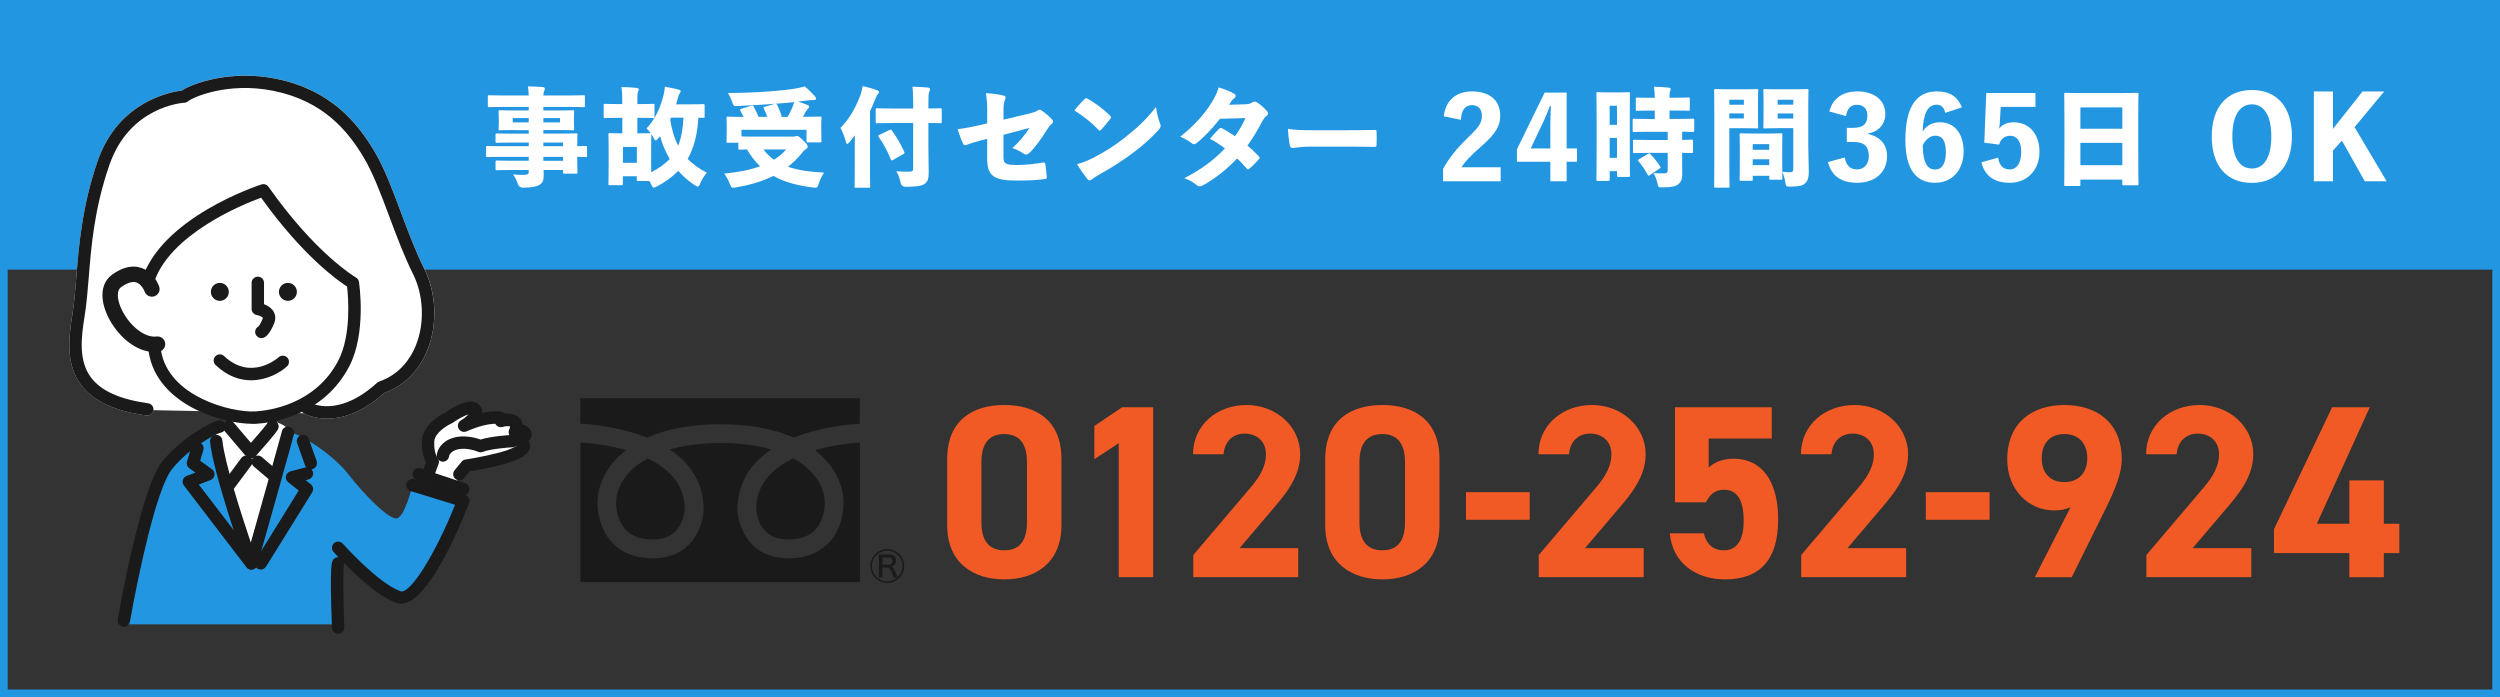 <?xml version="1.0" encoding="UTF-8"?><svg id="_レイヤー_2" xmlns="http://www.w3.org/2000/svg" viewBox="0 0 649 181"><rect x="0" y="0" width="649" height="181" fill="#333333" stroke="none"/><defs><style>.cls-1{fill:#f15a24;}.cls-2,.cls-3{fill:#fff;}.cls-4{fill:#2396e1;}.cls-5{fill:#1a1a1a;}.cls-3{stroke:#1a1a1a;stroke-linecap:round;stroke-linejoin:round;stroke-width:4px;}</style></defs><g id="_情報"><path class="cls-5" d="m165.72,112.78c.79.26,1.55.54,2.28.84,1.49-.66,3.08-1.23,4.78-1.71,4.18-1.18,8.97-1.77,14.23-1.78h0s.04,0,.04,0c5.27,0,10.06.6,14.23,1.78,1.69.48,3.29,1.05,4.78,1.71.73-.3,1.49-.58,2.28-.84,6.23-2.1,12.39-2.65,14.86-2.79v-6.61h-72.57v6.6c2.3.12,8.66.64,15.09,2.81Z"/><path class="cls-5" d="m205.94,118.99c-2.28,1.1-4.17,2.38-5.65,3.82-2.67,2.61-3.98,5.7-4,9.44.02.29.19,2.25,1.26,4.11,1.41,2.48,3.72,3.69,7.05,3.69,2.01,0,3.73-.37,5.11-1.09,1.11-.58,2.02-1.41,2.73-2.47,1.56-2.34,1.68-5.14,1.68-5.94,0-3.66-2.11-7.32-5.79-10.05-.74-.55-1.54-1.06-2.39-1.52Z"/><path class="cls-5" d="m211.58,116.87c4.71,3.63,7.41,8.6,7.41,13.7,0,1.47-.24,5.25-2.49,8.64-1.74,2.62-5.21,5.73-11.89,5.73-2.84,0-5.31-.66-7.36-1.97-1.67-1.07-3.03-2.54-4.03-4.38-1.62-2.96-1.77-5.85-1.78-6.16v-.09c0-5.1,1.85-9.49,5.51-13.04.97-.94,2.06-1.81,3.27-2.62-3.8-1.1-8.23-1.66-13.17-1.66-4.94,0-9.37.57-13.17,1.66,1.21.81,2.3,1.69,3.27,2.62,3.65,3.55,5.51,7.93,5.51,13.04v.09c-.01.32-.16,3.2-1.78,6.16-1.01,1.84-2.36,3.31-4.03,4.38-2.05,1.31-4.53,1.97-7.36,1.97-6.68,0-10.15-3.12-11.89-5.73-2.25-3.39-2.49-7.17-2.49-8.64,0-5.09,2.69-10.06,7.41-13.7-5.04-1.47-9.84-1.89-11.85-2.01v36.25h72.57v-36.24c-2.13.14-6.78.59-11.62,2Z"/><path class="cls-5" d="m165.73,120.51c-3.68,2.73-5.79,6.39-5.79,10.05,0,.8.12,3.59,1.68,5.94.7,1.06,1.62,1.89,2.73,2.47,1.38.72,3.1,1.09,5.11,1.09,3.33,0,5.64-1.21,7.05-3.69,1.06-1.87,1.24-3.82,1.26-4.11-.02-3.76-1.33-6.86-4.03-9.47-1.48-1.43-3.36-2.7-5.62-3.79-.85.47-1.65.98-2.39,1.52Z"/><path class="cls-5" d="m234.73,146.93c0,2.42-1.97,4.39-4.39,4.39s-4.39-1.97-4.39-4.39,1.97-4.39,4.39-4.39,4.39,1.95,4.39,4.39Zm-3.89-2.97c1.13,0,1.77.56,1.77,1.54,0,.86-.38,1.33-1.24,1.56.47.14.65.41,1.38,2.13.05.14.18.41.3.64.84-.81,1.25-1.79,1.25-2.9,0-2.2-1.77-3.98-3.98-3.98s-3.98,1.77-3.98,3.98,1.77,3.98,3.98,3.98c.97,0,1.92-.36,2.63-.99h-1c-.04-.23-.13-.5-.41-1.24-.41-1.04-.7-1.33-1.27-1.33h-1.2v1.61c0,.43.02.65.05.95h-1c.04-.34.05-.52.05-.95v-4.09c0-.38-.02-.65-.05-.95.41.02.5.02.91.02h1.79Zm-.16,2.62c.59,0,.99-.38.99-.97s-.32-.88-.95-.88h-1.63v1.85h1.59Z"/><path class="cls-1" d="m275.55,136.34c0,9.91-6.9,14.07-14.83,14.07s-14.83-4.16-14.83-14.07v-17.13c0-10.36,6.9-14.07,14.83-14.07s14.83,3.71,14.83,14v17.2Zm-14.83-23.66c-4.03,0-5.95,2.56-5.95,7.29v15.6c0,4.73,1.92,7.29,5.95,7.29s5.88-2.56,5.88-7.29v-15.6c0-4.73-1.92-7.29-5.88-7.29Z"/><path class="cls-1" d="m299.37,149.83h-8.95v-34.78l-6.33,4.16v-8.63l7.22-4.86h8.05v44.11Z"/><path class="cls-1" d="m337.02,149.83h-27.24v-5.75l14.77-17.39c2.75-3.2,4.09-5.88,4.09-8.76,0-3.58-2.62-5.37-5.5-5.37s-5.24,1.85-5.5,5.37h-7.93c0-7.61,6.27-12.79,13.88-12.79s13.94,5.5,13.94,12.79c0,5.82-3.84,10.36-6.65,13.68l-9.08,10.68h15.22v7.54Z"/><path class="cls-1" d="m373.69,136.34c0,9.91-6.9,14.07-14.83,14.07s-14.83-4.16-14.83-14.07v-17.13c0-10.36,6.9-14.07,14.83-14.07s14.83,3.71,14.83,14v17.2Zm-14.83-23.66c-4.03,0-5.95,2.56-5.95,7.29v15.6c0,4.73,1.92,7.29,5.95,7.29s5.88-2.56,5.88-7.29v-15.6c0-4.73-1.92-7.29-5.88-7.29Z"/><path class="cls-1" d="m380.56,127.77h16.56v7.16h-16.56v-7.16Z"/><path class="cls-1" d="m426.7,149.83h-27.24v-5.75l14.77-17.39c2.75-3.2,4.09-5.88,4.09-8.76,0-3.58-2.62-5.37-5.5-5.37s-5.24,1.85-5.5,5.37h-7.93c0-7.61,6.27-12.79,13.88-12.79s13.94,5.5,13.94,12.79c0,5.82-3.84,10.36-6.65,13.68l-9.08,10.68h15.22v7.54Z"/><path class="cls-1" d="m442.88,130.4h-8.05v-24.68h25.12v8.12h-16.37v7.54c1.21-1.15,3.2-2.3,6.52-2.3,6.78,0,11.51,5.18,11.51,15.73s-4.73,15.6-13.81,15.6c-7.42,0-13.62-4.16-14.32-11.96h8.82c.7,2.81,2.37,4.41,5.24,4.41,3.2,0,5.12-2.43,5.12-7.61s-1.54-8.12-5.12-8.12c-2.3,0-3.71,1.28-4.67,3.26Z"/><path class="cls-1" d="m494.83,149.83h-27.24v-5.75l14.77-17.39c2.75-3.2,4.09-5.88,4.09-8.76,0-3.58-2.62-5.37-5.5-5.37s-5.24,1.85-5.5,5.37h-7.93c0-7.61,6.27-12.79,13.88-12.79s13.94,5.5,13.94,12.79c0,5.82-3.84,10.36-6.65,13.68l-9.08,10.68h15.22v7.54Z"/><path class="cls-1" d="m499.94,127.77h16.56v7.16h-16.56v-7.16Z"/><path class="cls-1" d="m537.51,131.67c-1.41.64-2.75.83-4.28.83-6.78,0-12.15-5.56-12.15-13.17,0-9.78,6.65-14.19,14.83-14.19s14.9,4.35,14.9,14.13c0,3.45-1.6,7.54-4.09,12.6l-8.89,17.97h-9.59l9.27-18.16Zm-1.6-18.99c-3.84,0-5.88,2.56-5.88,6.27s2.05,6.2,5.88,6.2,5.95-2.56,5.95-6.2-2.04-6.27-5.95-6.27Z"/><path class="cls-1" d="m584.44,149.83h-27.24v-5.75l14.77-17.39c2.75-3.2,4.09-5.88,4.09-8.76,0-3.58-2.62-5.37-5.5-5.37s-5.24,1.85-5.5,5.37h-7.93c0-7.61,6.27-12.79,13.88-12.79s13.94,5.5,13.94,12.79c0,5.82-3.84,10.36-6.65,13.68l-9.08,10.68h15.22v7.54Z"/><path class="cls-1" d="m615.2,105.72l-13.75,30.24h8.44v-11.25h8.95v11.25h4.03v7.61h-4.03v6.27h-8.95v-6.27h-19.56v-6.2l15.09-31.65h9.78Z"/><path class="cls-4" d="m647,2v177H2V2h645M649,0H0v181h649V0h0Z"/><rect class="cls-4" y="0" width="649" height="70"/><path class="cls-2" d="m133.67,33.76c-2.69,0-3.67.06-3.86.06-.37,0-.39-.03-.39-.39,0-.2.06-.62.06-1.48v-1.43c0-.9-.06-1.29-.06-1.51,0-.36.03-.39.39-.39.2,0,1.18.06,3.86.06h3.58v-.92h-6.75c-2.44,0-3.28.06-3.47.06-.37,0-.39-.03-.39-.39v-2.35c0-.34.03-.36.39-.36.2,0,1.04.06,3.47.06h6.75c0-.87-.08-1.51-.2-2.35,1.34.03,2.52.06,3.84.17.34.03.56.17.56.42s-.08.39-.17.56c-.11.28-.2.56-.22,1.2h6.92c2.44,0,3.28-.06,3.47-.06.36,0,.39.03.39.36v2.35c0,.36-.03.39-.39.39-.2,0-1.04-.06-3.47-.06h-6.92v.92h3.72c2.71,0,3.7-.06,3.89-.06.37,0,.39.03.39.39,0,.2-.06.62-.06,1.51v1.43c0,.87.06,1.29.06,1.48,0,.36-.03.39-.39.39-.2,0-1.18-.06-3.89-.06h-3.72v.92h4.65c2.66,0,3.64-.06,3.81-.06.37,0,.39.03.39.39,0,.17-.06.95-.06,2.52v.42c1.46-.03,2.02-.06,2.16-.06.37,0,.39.03.39.39v2.13c0,.34-.03.36-.39.36-.14,0-.7-.03-2.16-.06v1.4c0,1.6.06,2.41.06,2.58,0,.36-.03.39-.39.39h-2.97c-.37,0-.39-.03-.39-.39v-.56h-5.04c.03.42.03.84.03,1.26,0,1.32-.22,2.07-1.12,2.6-.78.48-2.1.7-4.14.73q-1.15.03-1.51-1.09c-.28-.9-.73-1.74-1.21-2.35,1.06.11,1.79.14,2.94.11.93-.03,1.15-.22,1.15-.81v-.45h-4.42c-2.69,0-3.64.06-3.81.06-.36,0-.39-.03-.39-.39v-1.74c0-.36.03-.39.39-.39.17,0,1.12.06,3.81.06h4.42v-1.01h-7.39c-2.32,0-3.14.06-3.3.06-.36,0-.39-.03-.39-.36v-2.13c0-.36.03-.39.39-.39.17,0,.98.06,3.3.06h7.39v-.95h-4.48c-2.66,0-3.58.06-3.75.06-.36,0-.39-.03-.39-.39v-1.65c0-.36.03-.39.39-.39.17,0,1.09.06,3.75.06h4.48v-.92h-3.58Zm3.58-3.11h-4.14v1.12h4.14v-1.12Zm3.81,1.12h4.31v-1.12h-4.31v1.12Zm5.1,5.24h-5.1v.95h5.1v-.95Zm0,3.72h-5.1v1.01h5.1v-1.01Z"/><path class="cls-2" d="m182.94,30.23c0,.34-.03.36-.39.36-.08,0-.48-.03-1.26-.03-.2,3.67-.92,7.48-2.77,10.7,1.31,1.34,2.97,2.55,4.98,3.58-.62.7-1.29,1.76-1.71,2.74-.25.62-.42.87-.67.87-.17,0-.42-.14-.79-.39-1.73-1.15-3.13-2.41-4.26-3.7-1.54,1.57-3.44,2.97-5.49,4-.39.2-.64.34-.84.34-.28,0-.42-.25-.73-.9-.14-.28-.28-.56-.45-.81h-2.86c-.36,0-.39-.03-.39-.36v-.87h-3.61v1.93c0,.36-.03.39-.39.39h-2.97c-.37,0-.39-.03-.39-.39,0-.2.06-1.12.06-5.43v-3.14c0-3-.06-3.95-.06-4.17,0-.36.03-.39.39-.39.2,0,.92.06,3.05.06h.17v-4.03h-1.06c-2.38,0-3.22.06-3.39.06-.36,0-.39-.03-.39-.39v-2.91c0-.36.03-.39.39-.39.17,0,1.01.06,3.39.06h1.06c0-1.88-.03-2.86-.22-4.42,1.34.03,2.6.08,3.92.22.36.03.59.22.59.39,0,.25-.14.42-.22.62-.17.36-.17,1.04-.17,3.19h.67c2.38,0,3.22-.06,3.39-.06.36,0,.39.03.39.39v2.91c0,.36-.03.39-.39.39-.17,0-1.01-.06-3.39-.06h-.67v4.03h.17c2.13,0,2.86-.06,3.08-.06.11,0,.17,0,.22.03-.37-.53-.76-.98-1.09-1.26,2.24-2.35,3.55-5.26,4.37-8.43.2-.78.34-1.54.39-2.38,1.26.2,2.29.42,3.44.7.45.14.67.25.67.45s-.08.36-.2.5c-.31.39-.45.92-.59,1.46-.11.5-.25.98-.42,1.46h3.08c2.77,0,3.78-.06,3.95-.06.36,0,.39.03.39.39v2.8Zm-17.61,12.04v-4.12h-3.61v4.12h3.61Zm3.7-.64c0,1.34,0,2.35.03,3.08,1.76-.87,3.44-2.02,4.79-3.47-1.09-1.85-1.96-3.84-2.49-5.91-.14.17-.31.36-.45.56-.31.36-.5.56-.7.56s-.34-.25-.59-.76c-.17-.31-.34-.62-.53-.92v.2c0,.2-.05,1.09-.05,3.3v3.36Zm5.18-11.09c-.06.17-.14.34-.22.48.34,2.35.98,4.73,2.07,6.8.92-2.3,1.23-4.82,1.37-7.28h-3.22Z"/><path class="cls-2" d="m193.02,30.34c-.25-.53-.5-1.04-.76-1.51-.2-.31-.2-.48.2-.59l2.52-.78c.36-.11.47-.11.67.22.45.81.89,1.71,1.29,2.66h2.24c-.25-.76-.56-1.48-.9-2.16-.14-.28-.06-.36.31-.48l2.58-.76c-2.83.22-6.5.45-9.94.59-.76.03-.78,0-1.18-1.09-.31-.9-.67-1.65-1.06-2.3,3.53,0,7.7-.17,10.81-.42,2.8-.22,4.76-.42,6.5-.7.95-.14,1.74-.34,2.6-.59,1.01.81,1.79,1.6,2.58,2.49.22.25.37.45.37.7,0,.2-.17.34-.56.34-.45,0-.95.03-1.54.11-.93.11-1.77.22-2.58.31.87.28,1.71.56,2.38.84.37.14.5.28.5.5,0,.2-.14.34-.34.53-.25.25-.45.56-.67.98l-.59,1.09h.84c2.49,0,3.39-.06,3.58-.06.37,0,.39.03.39.36,0,.2-.06.78-.06,1.54v1.48c0,2.16.06,2.77.06,2.94,0,.36-.03.39-.39.39h-3.11c-.36,0-.39-.03-.39-.39v-2.88h-16.88v1.71c.5.03,1.54.06,3.39.06h9.77c.45,0,.62,0,.81-.08.2-.08.31-.11.45-.11.28,0,.62.2,1.73,1.29.95.95,1.04,1.23,1.04,1.48s-.11.42-.36.56c-.25.14-.67.5-1.15,1.12-1.06,1.34-2.27,2.52-3.61,3.56,2.46.87,5.52,1.34,9.35,1.51-.56.87-1.01,1.82-1.35,2.83-.39,1.15-.42,1.18-1.51,1.04-4.23-.5-7.56-1.48-10.28-3-2.83,1.4-6.08,2.38-9.74,2.97-1.06.17-1.12.2-1.57-.92-.39-.98-.95-2.02-1.46-2.66,3.58-.31,6.72-.95,9.32-1.9-1.34-1.29-2.46-2.74-3.39-4.37-1.15.03-1.74.06-1.88.06-.34,0-.37-.03-.37-.36v-1.43h-2.71c-.34,0-.37-.03-.37-.39,0-.2.06-.78.06-2.97v-1.26c0-1.01-.06-1.57-.06-1.79,0-.34.03-.36.37-.36.2,0,1.09.06,3.58.06h.45Zm5.18,8.46c.76,1.04,1.68,1.93,2.72,2.66,1.29-.78,2.35-1.68,3.16-2.66h-5.88Zm6.27-8.46c.5-.87.9-1.68,1.23-2.49.2-.48.34-.87.45-1.34-1.6.17-3.16.31-4.76.42.22.06.28.11.39.34.45.92.9,2.04,1.18,3.08h1.51Z"/><path class="cls-2" d="m225.84,44.15c0,2.6.06,4.03.06,4.2,0,.36-.03.39-.39.39h-3.3c-.34,0-.36-.03-.36-.39,0-.2.05-1.6.05-4.2v-5.77c0-1.04.03-2.13.03-3.25-.45.59-.9,1.18-1.4,1.76-.25.31-.45.48-.59.48-.17,0-.28-.25-.42-.76-.28-1.12-.81-2.52-1.34-3.42,2.35-2.3,4.09-5.49,5.24-8.68.22-.64.39-1.32.53-2.16,1.4.31,2.6.64,3.7,1.06.37.14.53.25.53.5,0,.22-.08.34-.34.59-.22.2-.45.81-.76,1.57-.39.98-.79,1.93-1.23,2.83v15.23Zm5.63-12.21c-2.66,0-3.58.06-3.78.06-.34,0-.36-.03-.36-.39v-3.11c0-.36.03-.39.36-.39.2,0,1.12.06,3.78.06h5.6v-1.15c0-1.93-.03-3.11-.2-4.51,1.34.03,2.69.08,4.03.22.34.03.53.25.53.42,0,.25-.11.48-.2.67-.17.36-.22.95-.22,3.11v1.23c2.13,0,2.91-.06,3.08-.06.36,0,.39.03.39.39v3.11c0,.36-.03.39-.39.39-.17,0-.95-.06-3.08-.06v6.3c0,2.35.08,4.59.08,6.3s-.14,2.49-1.01,3.16c-.7.56-2.02.78-4.93.81q-1.15,0-1.37-1.18c-.28-1.18-.62-2.1-1.09-2.86,1.18.08,2.58.14,3.39.11.76-.03.98-.25.98-.81v-11.84h-5.6Zm-.56,1.82c.36-.2.42-.14.64.17,1.12,1.46,2.32,3.56,3.19,5.46.14.36.05.45-.28.64l-2.66,1.51c-.36.2-.42.17-.56-.2-.87-2.13-1.9-4.09-3.11-5.77-.08-.14-.14-.22-.14-.28,0-.11.08-.17.31-.28l2.61-1.26Z"/><path class="cls-2" d="m256.29,29.25c0-2.1-.06-3.11-.34-5.07,1.79.11,3.47.36,4.65.64.31.08.45.28.45.53,0,.2-.06.45-.2.7-.25.53-.34,1.2-.34,2.77v2.24l6.86-1.62c1.01-.25,1.48-.42,1.93-.73.22-.14.42-.22.59-.22s.34.06.53.2c.76.53,1.76,1.32,2.66,2.3.2.2.28.36.28.56,0,.25-.14.48-.45.73-.47.36-.87.98-1.23,1.57-1.32,2.1-2.83,4.26-4.26,5.66-.42.42-.73.62-1.04.62-.2,0-.42-.08-.64-.25-.95-.59-1.93-1.15-2.94-1.43,1.82-1.6,3.28-3.42,4.45-5.24l-6.75,1.79v5.88c0,1.57.56,1.96,3.5,1.96,2.18,0,4.68-.28,6.72-.64.53-.08.59.06.67.62.14.87.28,2.1.34,3.05.03.48-.08.59-.64.64-2.13.28-4.12.36-7.2.36-5.68,0-7.62-1.09-7.62-5.57v-5.26l-1.57.39c-1.54.42-2.94.84-3.75,1.18-.17.06-.31.08-.42.08-.22,0-.39-.14-.56-.48-.47-.92-.92-2.3-1.37-3.67,1.74-.22,3.47-.53,5.77-1.06l1.9-.45v-2.77Z"/><path class="cls-2" d="m288.1,29.95c.2.2.31.34.31.5,0,.11-.08.25-.22.45-.64.84-1.65,2.02-2.29,2.74-.17.17-.28.28-.42.28-.11,0-.22-.11-.39-.28-1.79-1.9-3.86-3.53-6.21-4.98.81-1.01,1.85-2.1,2.63-2.91.17-.17.28-.25.45-.25.11,0,.25.06.45.17,1.88,1.04,4.09,2.72,5.71,4.28Zm-4.14,10.92c3.08-1.57,5.29-2.97,8.26-5.32,3-2.38,5.46-4.62,7.87-7.78.22,1.62.64,3.25,1.04,4.26.11.25.17.45.17.64,0,.34-.17.64-.56,1.09-1.62,1.85-3.95,3.89-6.27,5.66-2.8,2.13-5.54,3.89-8.71,5.66-1.29.76-1.88,1.12-2.27,1.46-.22.2-.45.28-.64.28-.17,0-.34-.06-.47-.22-1.01-1.29-1.96-2.6-2.77-3.98,1.54-.45,2.69-.87,4.37-1.74Z"/><path class="cls-2" d="m323.53,27.04c.81-.03,1.15-.2,1.54-.45.22-.14.45-.22.64-.22s.39.06.59.2c.81.5,1.82,1.37,2.55,2.21.22.25.34.48.34.67,0,.25-.17.48-.42.67-.36.25-.7.67-1.01,1.23-1.26,2.41-2.52,4.51-3.92,6.44.92.76,1.79,1.57,2.91,2.74.17.17.25.28.25.42s-.08.28-.25.45c-.64.73-1.6,1.71-2.38,2.35-.17.14-.28.22-.39.22s-.22-.08-.34-.22c-.62-.73-1.65-1.88-2.49-2.6-2.58,2.72-5.71,5.24-8.79,6.92-.37.2-.64.31-.93.31-.22,0-.45-.08-.7-.28-1.09-.87-2.07-1.43-3.3-1.85,4.23-2.16,7.31-4.37,10.56-7.7-.98-.81-2.35-1.71-3.89-2.52.76-.84,1.48-1.74,2.38-2.6.11-.14.25-.22.42-.22.08,0,.2.03.34.11,1.04.5,2.24,1.32,3.33,2.04,1.15-1.48,2.07-3.19,2.77-4.7l-6.63.17c-2.1,2.69-4.48,5.07-6.11,6.36-.22.17-.42.25-.62.25s-.36-.08-.56-.22c-.87-.64-1.9-1.26-3.02-1.74,3.64-2.91,6.16-5.71,8.06-8.74,1.06-1.74,1.48-2.58,1.9-4.06,1.48.48,2.97.98,4.14,1.74.2.11.28.28.28.45,0,.22-.14.45-.37.62-.34.25-.59.56-.76.81-.2.31-.34.53-.59.9l4.45-.14Z"/><path class="cls-2" d="m340.54,38.07c-1.88,0-3.08.11-3.86.22-.59.08-.92.14-1.12.14-.34,0-.64-.25-.73-.7-.22-1.12-.42-2.83-.48-4.28,1.99.31,3.39.36,6.47.36h9.13c2.58,0,4.45-.03,6.92-.08.39-.03.48.06.48.42.06,1.09.06,2.38,0,3.53,0,.34-.11.45-.48.45-2.41-.03-4.28-.06-6.61-.06h-9.72Z"/><path class="cls-2" d="m374.81,30.2c.45-4.17,3.25-6.47,7.34-6.47,4.42,0,7.31,2.21,7.31,6.33,0,2.6-1.2,4.68-4.7,7.73-3.05,2.66-4.42,4.14-5.35,5.63h10.16v3.64h-14.95v-3.22c1.46-2.63,3.28-5.04,6.5-8.15,2.88-2.77,3.58-3.81,3.58-5.66,0-1.74-1.01-2.74-2.58-2.74-1.73,0-2.8,1.34-2.86,3.81l-4.45-.9Z"/><path class="cls-2" d="m406.7,38.55h2.69v3.44h-2.69v5.07h-4.23v-5.07h-8.68v-3.22l7.2-14.73h5.71v14.5Zm-4.23-6.3c0-1.54.08-3.19.14-4.7h-.28c-.48,1.34-.98,2.58-1.6,3.89l-3.36,7.11h5.1v-6.3Z"/><path class="cls-2" d="m417.87,46.58c0,.36-.03.39-.39.39h-2.66c-.37,0-.39-.03-.39-.39,0-.2.06-1.88.06-9.35v-5.74c0-5.24-.06-6.97-.06-7.17,0-.36.03-.39.39-.39.2,0,.78.06,2.58.06h2.77c1.79,0,2.38-.06,2.58-.06.36,0,.39.03.39.39,0,.17-.05,1.82-.05,6.05v6.24c0,7.22.05,8.74.05,8.93,0,.36-.03.39-.39.39h-2.58c-.37,0-.39-.03-.39-.39v-1.12h-1.9v2.16Zm1.9-14.17v-4.96h-1.9v4.96h1.9Zm-1.9,8.57h1.9v-5.18h-1.9v5.18Zm10.14-1.29c-2.6,0-3.5.06-3.67.06-.39,0-.42-.03-.42-.39v-2.69c0-.36.03-.39.42-.39.17,0,1.06.06,3.67.06h4.93v-2.13h-5.01c-2.6,0-3.53.06-3.7.06-.37,0-.39-.03-.39-.42v-2.63c0-.36.03-.39.39-.39.17,0,1.09.06,3.7.06h1.65v-2.18h-1.04c-2.46,0-3.33.06-3.5.06-.36,0-.39-.03-.39-.39v-2.66c0-.36.03-.39.39-.39.17,0,1.04.06,3.5.06h1.04c-.03-1.2-.06-1.85-.2-2.86,1.37.03,2.46.08,3.81.22.34.03.53.2.53.36,0,.25-.08.42-.17.64-.14.28-.14.62-.14,1.62h1.34c2.46,0,3.33-.06,3.53-.06.37,0,.39.03.39.39v2.66c0,.36-.03.39-.39.39-.2,0-1.06-.06-3.53-.06h-1.34v2.18h2.29c2.6,0,3.53-.06,3.7-.06.39,0,.42.03.42.39v2.63c0,.39-.03.42-.42.42-.14,0-.84-.03-2.72-.06v2.13c1.65-.03,2.27-.06,2.44-.06.37,0,.39.03.39.39v2.69c0,.36-.03.39-.39.39-.17,0-.78-.03-2.44-.06v2.02c0,1.32.03,2.52.03,3.39,0,1.2-.2,2.13-1.09,2.8-.73.53-1.65.73-3.97.76-1.12.03-1.15.03-1.4-1.12-.22-1.04-.59-1.9-1.01-2.58,1.06.06,2.02.08,2.97.06.5-.03.73-.22.73-.78v-4.54h-4.93Zm-.25.28c.17-.08.25-.14.36-.14s.2.06.34.2c.9.92,1.74,1.99,2.49,3.11.2.31.17.39-.14.62l-2.49,1.68c-.14.11-.25.17-.34.17s-.17-.08-.25-.28c-.78-1.37-1.48-2.41-2.32-3.42-.11-.14-.17-.22-.17-.31s.08-.17.28-.28l2.24-1.34Z"/><path class="cls-2" d="m453.16,23.18c1.79,0,2.69-.06,2.88-.06.37,0,.39.03.39.39,0,.2-.06,1.09-.06,2.8v3.84c0,1.71.06,2.6.06,2.8,0,.36-.03.39-.39.39-.2,0-1.09-.06-2.88-.06h-4.23v8.82c0,3.89.06,6.02.06,6.22,0,.36-.03.39-.39.39h-3.22c-.36,0-.39-.03-.39-.39,0-.2.05-2.32.05-6.22v-12.29c0-3.89-.05-6.08-.05-6.3,0-.36.03-.39.39-.39.2,0,1.37.06,3.47.06h4.31Zm-.45,4v-1.29h-3.78v1.29h3.78Zm-3.78,3.58h3.78v-1.32h-3.78v1.32Zm6.08,15.79c0,.36-.03.39-.39.39h-2.63c-.37,0-.39-.03-.39-.39,0-.2.06-1.06.06-5.24v-2.6c0-2.6-.06-3.5-.06-3.72,0-.36.03-.39.39-.39.22,0,.95.06,3.05.06h4.26c2.1,0,2.83-.06,3.05-.06.34,0,.36.03.36.39,0,.2-.05,1.09-.05,3.22v2.94c0,4.09.05,4.93.05,5.12,0,.36-.03.39-.36.39h-2.66c-.36,0-.39-.03-.39-.39v-.64h-4.28v.92Zm4.28-7.67v-1.46h-4.28v1.46h4.28Zm-4.28,3.98h4.28v-1.51h-4.28v1.51Zm6.33-9.58c-2.24,0-3.02.06-3.19.06-.37,0-.39-.03-.39-.39,0-.2.06-.92.06-2.55v-4.34c0-1.6-.06-2.32-.06-2.55,0-.36.03-.39.39-.39.17,0,.95.06,3.19.06h4.59c2.21,0,3-.06,3.19-.06.34,0,.37.03.37.39,0,.2-.06,1.37-.06,3.58v10.72c0,2.32.14,5.1.14,6.75,0,1.43-.22,2.24-.87,2.94-.59.62-1.34.92-3.89.95-1.15,0-1.15.03-1.35-1.15-.17-1.04-.45-1.96-.78-2.72.92.11,1.46.14,1.99.14.64,0,.87-.25.87-.87v-10.58h-4.2Zm4.2-7.39h-4.06v1.29h4.06v-1.29Zm0,3.56h-4.06v1.32h4.06v-1.32Z"/><path class="cls-2" d="m474.87,28.94c.95-3.44,3.5-5.21,7.31-5.21,4.51,0,7.25,2.41,7.25,5.85,0,2.63-1.68,4.56-4.42,5.07v.14c3.14.76,4.87,2.74,4.87,5.77,0,4.12-3.08,6.89-7.73,6.89-4.09,0-6.64-1.68-7.62-5.38l4.37-1.2c.36,2.13,1.43,3.11,3.19,3.11s3.05-1.26,3.05-3.42c0-2.35-.98-3.7-3.89-3.7h-1.82v-3.67h1.62c2.74,0,3.72-1.15,3.72-3.19,0-1.79-1.04-2.8-2.71-2.8-1.51,0-2.55.92-2.83,2.94l-4.37-1.2Z"/><path class="cls-2" d="m504.98,29.31c-.34-1.57-1.18-2.13-2.19-2.13-2.44,0-3.53,2.46-3.67,6.97,1.01-1.6,2.58-2.41,4.51-2.41,3.64,0,6.13,2.83,6.13,7.59s-2.97,8.12-7.39,8.12c-4.7,0-7.73-3.16-7.73-11.09,0-9.16,3.19-12.63,8.2-12.63,3.42,0,5.4,1.43,6.47,4.14l-4.34,1.43Zm-2.66,14.7c1.82,0,2.83-1.51,2.83-4.51s-.98-4.28-2.72-4.28c-1.34,0-2.49.95-3.28,2.46,0,4.62,1.26,6.33,3.16,6.33Z"/><path class="cls-2" d="m528.41,27.74h-9.02l-.22,3.78c-.03.62-.08,1.29-.2,1.88.81-1.04,1.99-1.65,3.87-1.65,3.89,0,6.61,3.02,6.61,7.64s-3.05,8.06-7.7,8.06c-3.98,0-6.53-1.74-7.37-5.32l4.34-1.2c.28,2.1,1.37,3.05,2.97,3.05,1.9,0,3.02-1.68,3.02-4.56,0-2.63-1.04-4.17-2.86-4.17-1.4,0-2.49.81-2.88,2.3l-3.84-.5.5-12.91h12.77v3.61Z"/><path class="cls-2" d="m540.07,47.9c0,.36-.03.39-.39.39h-3.42c-.37,0-.39-.03-.39-.39,0-.2.06-2.1.06-10.36v-5.43c0-5.49-.06-7.42-.06-7.62,0-.36.03-.39.39-.39.2,0,1.15.06,3.86.06h10.78c2.71,0,3.67-.06,3.86-.06.36,0,.39.03.39.39,0,.17-.06,2.13-.06,6.64v6.36c0,8.15.06,10.05.06,10.22,0,.36-.03.39-.39.39h-3.44c-.34,0-.37-.03-.37-.39v-1.09h-10.89v1.29Zm10.89-14.48v-5.54h-10.89v5.54h10.89Zm-10.89,9.46h10.89v-5.8h-10.89v5.8Z"/><path class="cls-2" d="m594.98,35.38c0,7.78-4.06,12.1-10.42,12.1s-10.39-4.26-10.39-12.04,4.06-12.07,10.42-12.07,10.39,4.23,10.39,12.01Zm-15.46.03c0,5.63,2.02,8.34,5.07,8.34s5.04-2.72,5.04-8.34-2.02-8.32-5.04-8.32-5.07,2.69-5.07,8.32Z"/><path class="cls-2" d="m611.24,33l8.34,14.06h-5.68l-5.94-10.56-2.32,2.58v7.98h-4.96v-23.32h4.96v9.72l7.67-9.72h5.63l-7.7,9.27Z"/><path class="cls-2" d="m119.24,127.56s-2.38-5.69,2.64-6.26c5.02-.57,13.3-.57,13.3-5.53s-3.31-8.42-8.69-7.11c-5.38,1.31-1.24-3.65-5.38-2s-11.59,4.14-10.76,9.11c.83,4.97.8,8.95.8,8.95l8.1,2.84Z"/><path class="cls-2" d="m64.71,144.65l-10.66-32.98s3.31-2.67,9.11-3.01c5.79-.34,13.81,1.24,11.87,5.42-1.94,4.18-10.32,30.57-10.32,30.57Z"/><path class="cls-2" d="m39.84,106.48c-.12.88-.93,1.49-1.81,1.37-8.33-1.15-13.9-3.78-17.04-8.03-3.9-5.28-3.22-11.91-2.19-18.24.48-2.95.75-6.26,1.03-9.77.66-8.17,1.49-18.35,5.53-30.03,5.37-15.54,19.05-17.95,21.84-18.29,2.8-1.87,12.69-5.45,24.46-3.06,14.3,2.91,21.1,11.47,25.42,18.61,2.62,4.32,4.75,10.02,7.01,16.06,1.85,4.95,3.77,10.07,6.05,14.66,3.19,6.41,3.49,14.52.79,21.17-2.18,5.36-6.02,9.18-11.13,11.06-5.96,5.33-11.16,6.68-14.89,6.68-3.64,0-5.88-1.28-6.06-1.39M49.08,26.02s0,0,0,0c0,0,0,0,0,0Z"/><path class="cls-4" d="m120.27,130.01l-13.2-4.06s-2.03,8.73-4.26,8.63c-2.23-.1-8.12-5.99-12.38-11.47-4.26-5.48-13.71-11.37-15.69-10.76l-9.49,33.9s-8.33-24.67-8.87-29.89l-.54-5.22-9.61,6.61s-4.18,4.07-5.86,9.21c-1.68,5.14-8.2,35.12-8.2,35.12h55.63s0-19.9,0-19.9c0,0,11.68,10.97,13.66,11.88,1.98.91,4.21.64,4.21.64,0,0,2.5-.91,5.46-6.03,2.96-5.12,9.15-18.67,9.15-18.67Z"/><path class="cls-5" d="m65.55,110.05c.34,0,.67,0,.97-.03,3.97-.24,17.45-2.03,24.16-14.94,4.46-8.59,2.59-21.35,2.51-21.89-.07-.49-.37-.91-.8-1.16-.1-.06-10.39-6.05-22.69-23.54-.41-.58-1.14-.82-1.81-.61-1.07.35-26.33,8.69-31.19,25.09-.25.85.23,1.75,1.09,2,.85.25,1.75-.23,2-1.09,3.84-12.96,23.14-20.78,27.99-22.56,10.74,15,19.77,21.43,22.32,23.07.31,2.74,1.14,12.63-2.27,19.2-5.92,11.41-17.95,13-21.5,13.21-6.18.37-22.58-3.78-24.54-15.81-.14-.88-.96-1.47-1.84-1.33-.88.14-1.47.97-1.33,1.84,2.22,13.64,19.14,18.53,26.94,18.53Z"/><path class="cls-5" d="m65.21,98.72c3.99,0,7.43-1.92,9.28-3.59.66-.59.71-1.61.12-2.27-.59-.66-1.61-.71-2.27-.12-.3.27-7.2,6.26-14.17-.31-.65-.61-1.66-.58-2.27.07-.61.65-.58,1.66.07,2.27,3.1,2.92,6.31,3.96,9.24,3.96Z"/><circle class="cls-5" cx="74.74" cy="75.77" r="2.33"/><circle class="cls-5" cx="57.07" cy="75.77" r="2.33"/><path class="cls-5" d="m66.34,86.75c-.28-.75.03-1.58.71-1.96.11-.1.55-.6,1.13-2.04.07-.17.06-.24.06-.24h0c-.08-.21-.86-.6-1.57-.73-.78-.13-1.35-.8-1.35-1.59v-6.76c0-.89.72-1.61,1.61-1.61s1.61.72,1.61,1.61v5.54c.87.33,1.91.92,2.5,1.94.36.63.67,1.67.13,3.02-1.06,2.64-2.08,3.5-2.75,3.75-.19.07-.38.1-.56.1-.65,0-1.26-.4-1.5-1.04Zm.94-2.07s0,0,0,0t0,0Zm0,0s0,0,0,0c0,0,0,0,0,0Z"/><path class="cls-5" d="m78.84,107.27c-.76-.45-1-1.43-.56-2.19.44-.76,1.43-1.02,2.19-.58.3.17,7.34,4.03,17.4-5.11.16-.14.35-.26.55-.33,5.51-1.93,8.22-6.15,9.52-9.35,2.33-5.73,2.06-13-.69-18.52-2.35-4.73-4.3-9.93-6.18-14.96-2.2-5.89-4.29-11.46-6.75-15.52-3.98-6.58-10.23-14.47-23.31-17.12-12.02-2.44-21.02,1.79-22.05,2.57-.28.3-.67.49-1.09.51-.58.03-14.24,1-19.48,16.18-3.9,11.29-4.68,20.83-5.36,29.24-.29,3.57-.57,6.94-1.07,10.02-.92,5.66-1.55,11.54,1.61,15.82,2.6,3.52,7.47,5.73,14.89,6.76.88.12,1.49.93,1.37,1.81-.12.88-.93,1.49-1.81,1.37-8.33-1.15-13.9-3.78-17.04-8.03-3.9-5.28-3.22-11.91-2.19-18.24.48-2.95.75-6.26,1.03-9.77.66-8.17,1.49-18.35,5.53-30.03,5.37-15.54,19.05-17.95,21.84-18.29,2.8-1.87,12.69-5.45,24.46-3.06,14.3,2.91,21.1,11.47,25.42,18.61,2.62,4.32,4.75,10.02,7.01,16.06,1.85,4.95,3.77,10.07,6.05,14.66,3.19,6.41,3.49,14.52.79,21.17-2.18,5.36-6.02,9.18-11.13,11.06-5.96,5.33-11.16,6.68-14.89,6.68-3.64,0-5.88-1.28-6.06-1.39ZM49.08,26.02s0,0,0,0c0,0,0,0,0,0Z"/><path class="cls-5" d="m111.14,124.72c.65,0,1.26-.4,1.51-1.05l1.21-3.25c.21-.55.09-1.18-.3-1.62-.02-.02-.98-1.28-.82-4.22.13-2.25,3.39-4.18,4.52-4.67.1-.04.2-.1.29-.17,1.38-.99,3.06-1.87,4.06-2.16-.45.49-1.22,1.11-1.96,1.55-.74.44-1,1.38-.59,2.14.4.75,1.33,1.06,2.1.7.04-.02,3.64-1.7,6.78-1.93.25-.02.46-.03.64-.03.02.03.03.06.05.09.38.66,1.17.96,1.9.72.29-.09,1.21-.29,1.89-.12-.02.24-.12.59-.21.77-.34.74-.13,1.68.56,2.11.38.23.8.31,1.19.23-.32.82-.17,1.47.13,1.95-.63.41-1.99,1.08-4.48,1.73-4.52,1.18-8.71,1.79-8.75,1.79-.4.06-.76.26-1.02.57l-1.83,2.23c-.56.69-.46,1.7.23,2.26.69.56,1.7.46,2.26-.23l1.44-1.76c1.37-.22,4.78-.8,8.49-1.77,4.37-1.14,6.78-2.59,7.16-4.3.14-.62.02-1.23-.32-1.75.36-.46.84-1.17.72-2.08-.06-.43-.27-1.07-.99-1.61-.47-.35-.94-.57-1.39-.68-.03-.27-.09-.54-.19-.8-.28-.72-.8-1.26-1.52-1.56-.91-.39-1.89-.44-2.7-.38-.92-.8-2.54-.68-3.49-.61-.84.06-1.68.2-2.5.38.04-.71-.19-1.4-.67-1.95-2.1-2.48-6.71.33-8.73,1.77-1.11.51-6.03,3.04-6.27,7.36-.16,2.81.51,4.65,1.03,5.64l-.93,2.5c-.31.83.11,1.76.94,2.07.19.07.38.1.56.1Z"/><path class="cls-5" d="m114.99,119.85c.82,0,1.52-.63,1.6-1.46.01-.07.24-1.17,2.08-1.69,2.43-.68,5.39.56,5.42.58.39.17.83.18,1.22.03,1.97-.76,6.32-1.12,7.83-1.2.89-.05,1.57-.8,1.52-1.69-.05-.89-.81-1.58-1.69-1.52-.23.01-5.23.28-8.21,1.2-1.25-.44-4.19-1.27-6.96-.49-3.25.91-4.3,3.25-4.41,4.49-.08.88.57,1.67,1.46,1.75.05,0,.1,0,.15,0Z"/><path class="cls-5" d="m120.27,128.58c.67,0,1.3-.43,1.52-1.1.28-.84-.17-1.75-1.02-2.03l-11.57-3.86c-.84-.28-1.75.17-2.03,1.02-.28.84.17,1.75,1.02,2.03l11.57,3.86c.17.06.34.08.51.08Z"/><path class="cls-5" d="m104.09,156.71c6.98,0,15.22-19.76,17.68-26.11.16-.41.14-.88-.05-1.28-.19-.4-.54-.7-.97-.84-1.27-.4-12.45-3.88-13.28-4.08-.86-.21-1.73.31-1.95,1.17-.22.86.31,1.73,1.17,1.95.52.13,6.63,2.02,11.45,3.52-5.23,12.98-11.71,23.32-14.18,22.44-5.83-2.07-14.88-12.24-14.97-12.34-.59-.66-1.6-.73-2.27-.14-.66.59-.73,1.6-.14,2.27.39.44,9.69,10.9,16.3,13.24.4.14.8.21,1.21.21Z"/><path class="cls-5" d="m86.18,162.97c-.64-16.74-.1-17.28.47-17.85.63-.63,1.65-.63,2.27,0,.49.49.6,1.21.33,1.8-.24,1.4-.12,9.09.14,15.92.03.89-.66,1.63-1.54,1.67-.02,0-.04,0-.06,0-.86,0-1.57-.68-1.61-1.55Zm2.74-15.57h0s0,0,0,0Z"/><path class="cls-5" d="m32.16,162.68c.77,0,1.44-.55,1.58-1.33,2.17-12.29,6.89-34.44,10.85-39.48,4.23-5.38,11.41-9.32,12.7-9.55.86-.15,1.47-.97,1.34-1.83-.13-.86-.9-1.46-1.76-1.35-2.04.26-10.16,4.84-14.81,10.75-5.25,6.68-10.49,35.25-11.49,40.91-.15.87.43,1.71,1.3,1.86.09.02.19.03.28.03Z"/><path class="cls-5" d="m65.25,147.86s.03,0,.05,0c.7-.02,1.31-.5,1.5-1.17,2.2-7.78,9.38-33.23,9.53-34.06.16-.87-.42-1.71-1.3-1.87-.86-.15-1.69.41-1.86,1.27-.21.93-4.53,16.28-8.06,28.83-2.47-7.34-6.86-20.98-7.38-26.52-.08-.88-.86-1.53-1.75-1.45-.88.08-1.53.87-1.45,1.75.76,8.09,8.87,31.16,9.22,32.14.23.64.84,1.07,1.52,1.07Z"/><path class="cls-5" d="m67.69,147.86c.54,0,1.06-.27,1.37-.76l11.98-19.29c.43-.69.27-1.6-.37-2.11l-1.33-1.05.74-.19c.86-.22,1.37-1.1,1.15-1.96-.22-.86-1.1-1.37-1.96-1.15l-3.86,1.01c-.59.15-1.04.63-1.17,1.23s.1,1.21.58,1.59l2.73,2.16-11.22,18.07c-.47.75-.24,1.75.52,2.21.26.16.56.24.85.24Z"/><path class="cls-5" d="m65.25,147.86c.34,0,.68-.11.98-.33.7-.54.84-1.55.3-2.25l-14.93-19.5,3.06-1.16c.55-.21.95-.71,1.02-1.29.08-.59-.17-1.17-.65-1.51l-3.07-2.22.83-2.76c.26-.85-.23-1.75-1.08-2-.85-.25-1.75.23-2,1.08l-1.16,3.86c-.2.66.04,1.37.6,1.77l1.58,1.14-2.28.87c-.47.18-.84.57-.98,1.06-.14.49-.04,1.01.27,1.42l16.24,21.22c.32.41.79.63,1.28.63Z"/><path class="cls-5" d="m65.09,119.03c-.47,0-.91-.21-1.21-.57l-5.7-6.7c-.57-.68-.49-1.69.18-2.27.68-.57,1.69-.49,2.27.18l4.5,5.29c1.95-2.22,3.8-4.39,4.15-4.93.34-.73,1.18-1.1,1.96-.84.84.28,1.3,1.19,1.02,2.03-.12.35-.31.92-5.95,7.26-.31.34-.74.54-1.2.54h-.02Zm4.12-8.82s0,0,0,0c0,0,0,0,0,0Z"/><path class="cls-5" d="m70.73,124.72c.45,0,.91-.19,1.22-.56.58-.68.5-1.69-.18-2.27l-3.8-3.24c-.68-.58-1.69-.5-2.27.18-.58.68-.5,1.69.18,2.27l3.8,3.24c.3.26.67.38,1.04.38Z"/><path class="cls-5" d="m59.41,127.56c.49,0,.98-.22,1.29-.65l4.52-6.08c.53-.71.38-1.72-.33-2.25-.71-.53-1.72-.38-2.25.33l-4.52,6.08c-.53.71-.38,1.72.33,2.25.29.21.62.32.96.32Z"/><path class="cls-5" d="m80.68,121.83c.18,0,.36-.03.54-.09.84-.3,1.27-1.22.98-2.05l-2.03-5.73c-.3-.84-1.22-1.28-2.05-.98-.84.3-1.27,1.21-.98,2.05l2.03,5.73c.23.66.85,1.07,1.52,1.07Z"/><path class="cls-3" d="m39.43,75.02s-2.4-6.93-9.16-2.1c-5.27,3.77,2.9,17.38,10.62,16.42"/></g></svg>